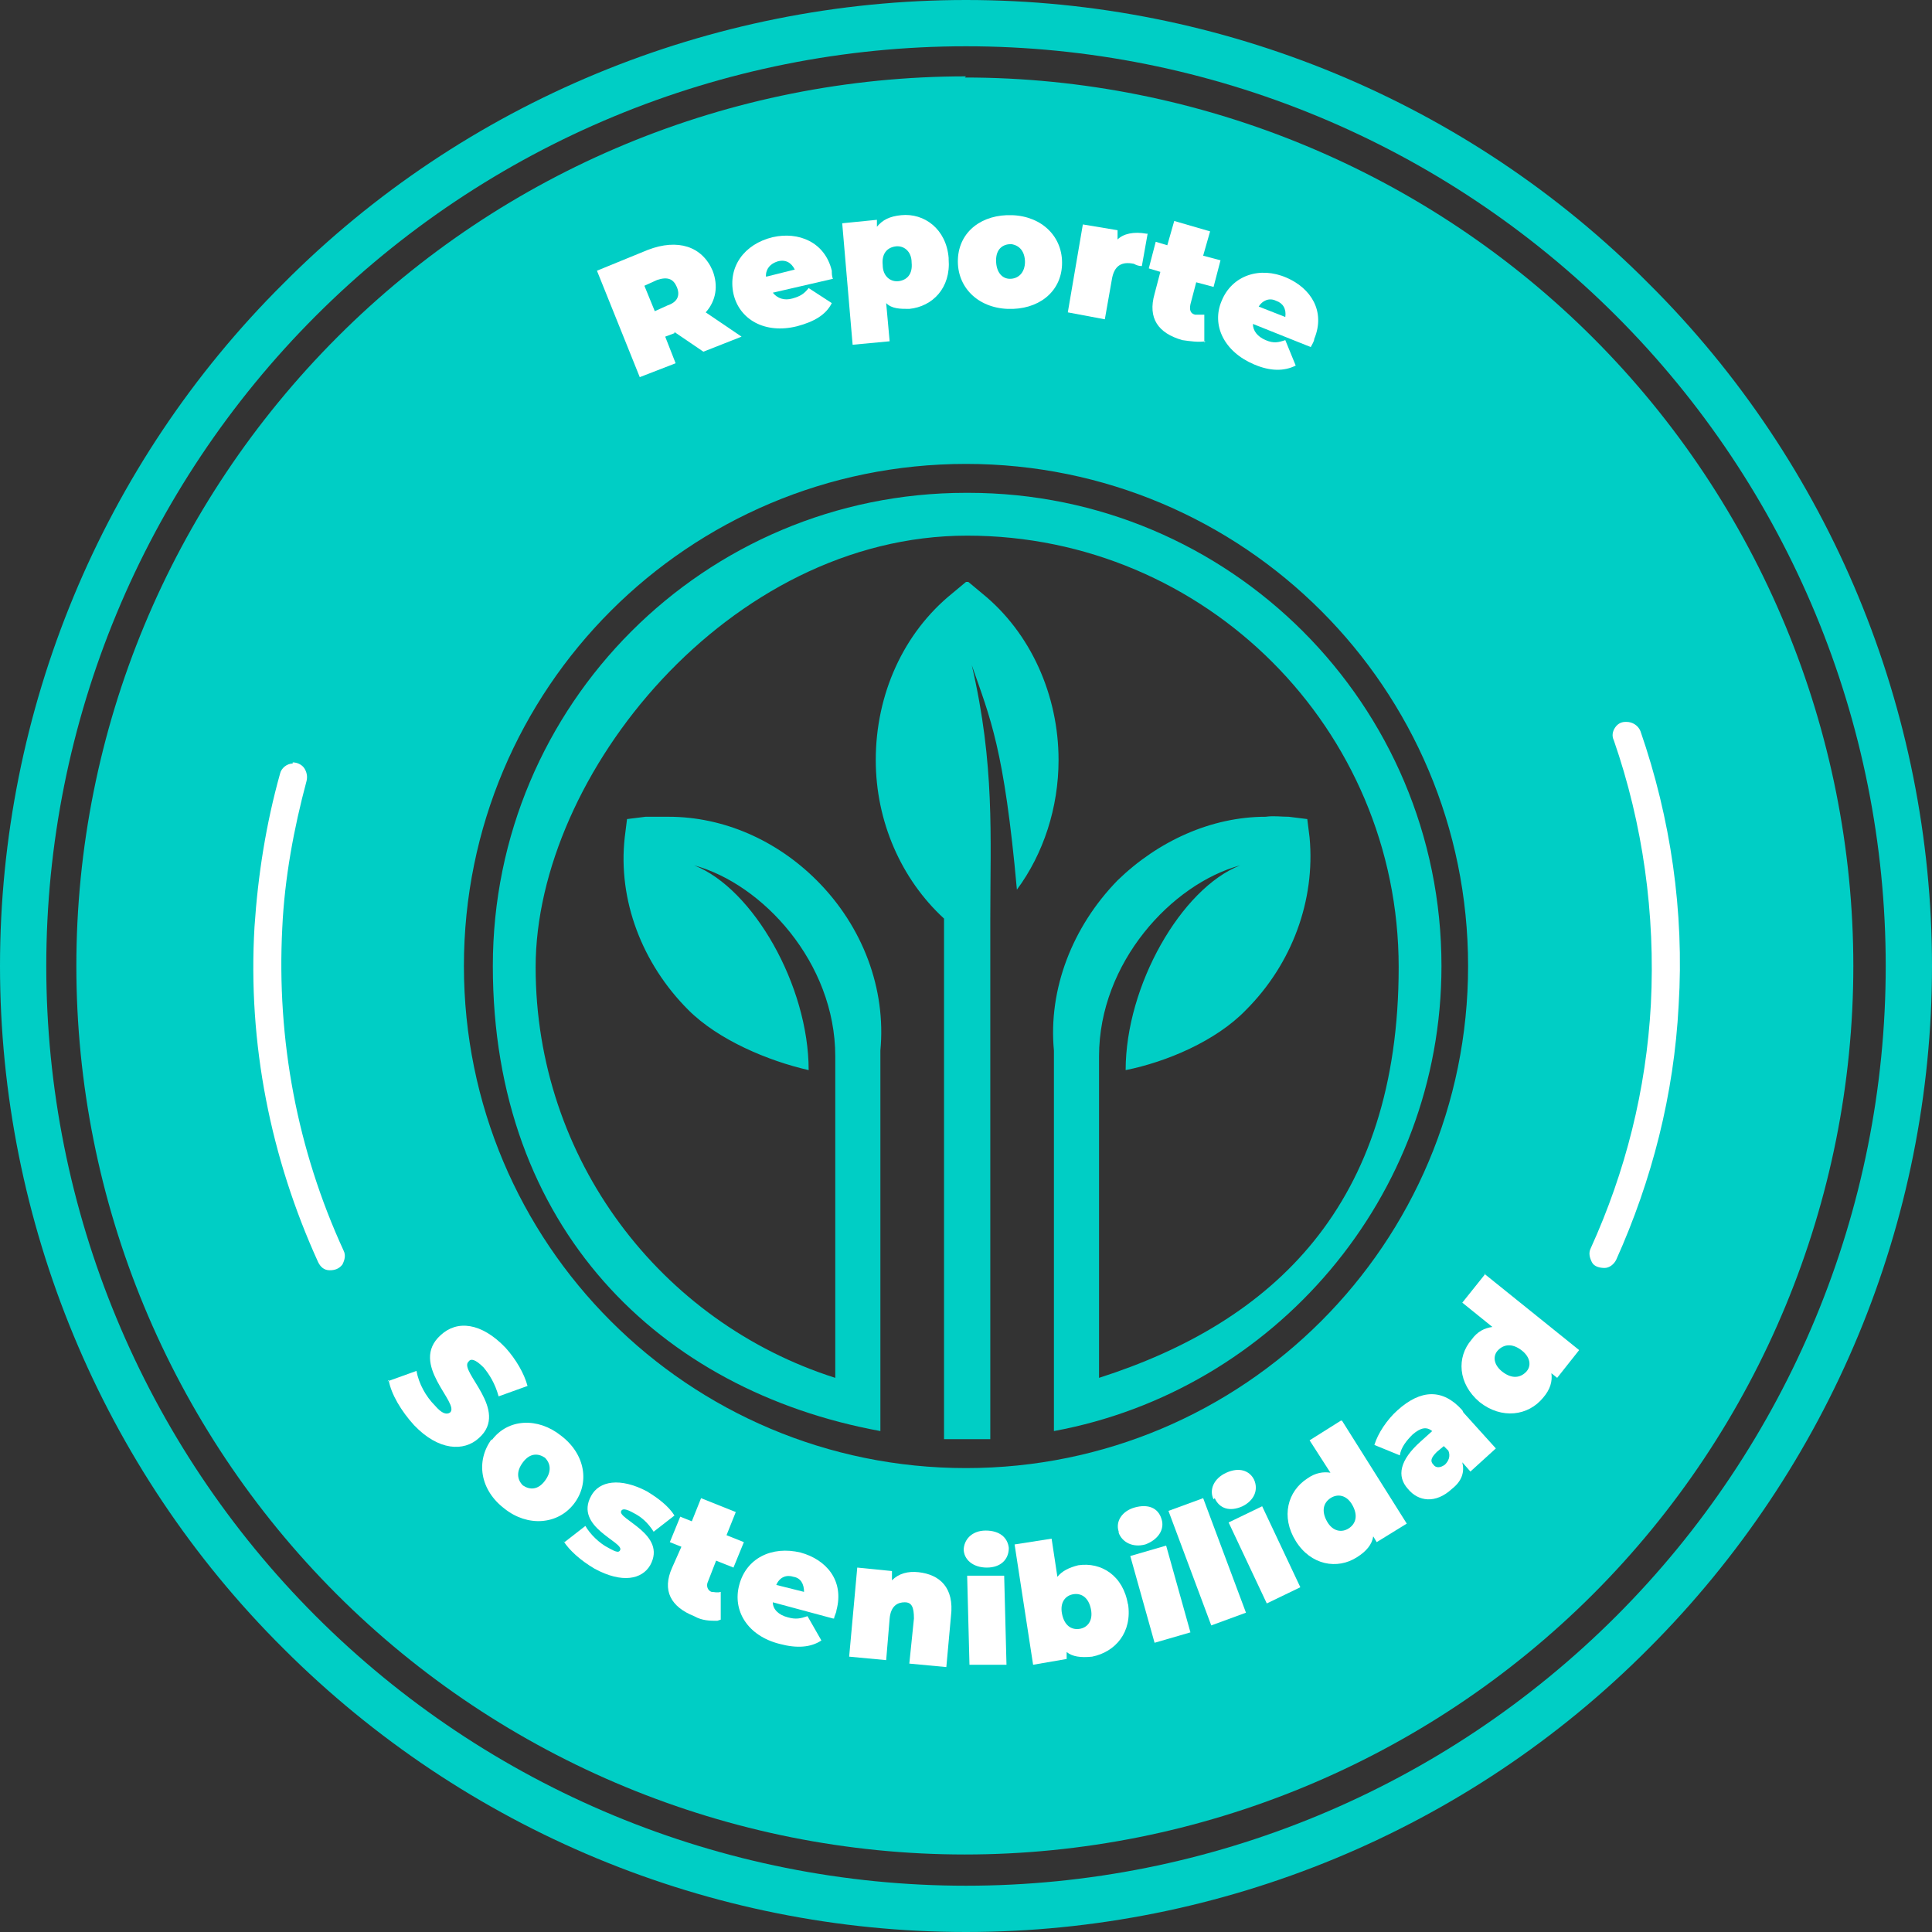 <?xml version="1.0" encoding="UTF-8"?>
<svg id="Capa_1" xmlns="http://www.w3.org/2000/svg" xmlns:xlink="http://www.w3.org/1999/xlink" version="1.1" viewBox="0 0 167 167">
  <rect x="0" y="0" width="167" height="167" fill="#333333" stroke="none"/>
  <!-- Generator: Adobe Illustrator 29.2.1, SVG Export Plug-In . SVG Version: 2.1.0 Build 116)  -->
  <defs>
    <style>
      .st0 {
        fill: none;
      }

      .st1 {
        fill: #00cec5;
      }

      .st2 {
        fill: #fff;
      }

      .st3 {
        clip-path: url(#clippath);
      }
    </style>
    <clipPath id="clippath">
      <rect class="st0" width="167" height="167"/>
    </clipPath>
  </defs>
  <g class="st3">
    <g>
      <path class="st1" d="M83.5,6.6c-20.4,0-39.9,8.1-54.3,22.5C14.7,43.6,6.6,63.1,6.6,83.5s8.1,39.9,22.5,54.3c14.4,14.4,34,22.5,54.3,22.5s39.9-8.1,54.3-22.5c14.4-14.4,22.5-34,22.5-54.3s-8.1-39.9-22.5-54.3c-14.4-14.4-34-22.5-54.3-22.5ZM83.5,40.1c24,0,43.4,19.4,43.4,43.4s-19.4,43.4-43.4,43.4-43.4-19.4-43.4-43.4c0-24,19.4-43.4,43.4-43.4Z"/>
      <path class="st2" d="M140.5,62.4c-.4,0-.7.2-.9.5-.2.3-.3.7-.1,1.1,2.5,7.2,3.6,15,3.2,22.8-.4,7.4-2.2,14.5-5.2,21.1-.2.4-.1.8.1,1.2.2.4.7.5,1.1.5.4,0,.8-.3,1-.7,3.1-6.9,5-14.3,5.4-22,.5-8.1-.7-16.2-3.3-23.7-.2-.5-.7-.8-1.2-.8ZM25.3,66c-.5,0-1,.4-1.1.9-1.2,4.3-1.9,8.7-2.2,13.2-.6,10.1,1.4,20,5.5,29,.2.4.5.7,1,.7.4,0,.8-.1,1.1-.5.2-.4.3-.8.1-1.2-4-8.7-5.8-18.2-5.3-27.9.2-4.3,1-8.6,2.1-12.7.1-.4,0-.8-.2-1.1-.2-.3-.6-.5-1-.5h0Z"/>
      <path class="st1" d="M83.5,0c-22.1,0-43.4,8.8-59,24.5C8.8,40.1,0,61.4,0,83.5s8.8,43.4,24.5,59c15.7,15.7,36.9,24.5,59,24.5s43.4-8.8,59-24.5c15.7-15.7,24.5-36.9,24.5-59s-8.8-43.4-24.5-59C126.9,8.8,105.6,0,83.5,0ZM83.5,4c21.1,0,41.3,8.4,56.2,23.3,14.9,14.9,23.3,35.1,23.3,56.2s-8.4,41.3-23.3,56.2c-14.9,14.9-35.1,23.3-56.2,23.3s-41.3-8.4-56.2-23.3C12.4,124.8,4,104.6,4,83.5S12.4,42.2,27.3,27.3C42.2,12.4,62.4,4,83.5,4Z"/>
      <path class="st1" d="M83.5,42.6c-22.6,0-40.9,18.3-40.9,40.9s14.4,36.7,33.5,40.2v-32.9c.5-5.3-1.5-10.7-5.5-14.7-3.5-3.5-8.1-5.5-12.8-5.5-.7,0-1.3,0-2,0l-1.6.2-.2,1.6c-.6,5.4,1.5,10.9,5.5,14.9h0c2.6,2.6,6.9,4.4,10.4,5.2,0-7.3-4.8-15.7-9.9-17.7,5.9,1.6,12.2,8.4,12.2,16.5v27.8c-15.1-4.8-25.9-18.9-25.9-35.5s16.7-37.3,37.3-37.3,37.3,16.7,37.3,37.3-10.9,30.7-25.9,35.5v-27.8c0-8.1,6.3-14.9,12.2-16.5-5.1,2-9.9,10.4-9.9,17.7,3.5-.7,7.8-2.5,10.4-5.2h0c4-4,6-9.5,5.5-14.9l-.2-1.6-1.6-.2c-.7,0-1.3-.1-2,0-4.7,0-9.3,2.1-12.8,5.5-3.9,4-6,9.4-5.5,14.7v32.9c19-3.5,33.5-20.2,33.5-40.2,0-22.6-18.3-40.9-40.9-40.9h0Z"/>
      <path class="st1" d="M83.5,50.3l-1.2,1c-4.2,3.4-6.6,8.7-6.6,14.4,0,5.3,2.2,10.3,5.9,13.7v45c.6,0,1.3,0,2,0s1.3,0,2,0v-17.2h0v-27.8c0-7.1.4-13.3-1.6-21.9,1.6,4.6,2.8,7.2,3.9,19.4,2.3-3.1,3.6-7.1,3.6-11.2,0-5.6-2.4-11-6.6-14.4l-1.2-1h0Z"/>
      <g>
        <path class="st2" d="M58.3,28.8l-.8.3.9,2.3-3.1,1.2-3.7-9.2,4.4-1.8c2.6-1,4.7-.3,5.6,1.8.5,1.3.3,2.6-.6,3.6l3.1,2.1-3.3,1.3-2.5-1.7ZM56.8,24.2l-1.1.5.9,2.2,1.1-.5c.9-.3,1.1-.9.8-1.6-.3-.7-.8-.9-1.7-.6Z"/>
        <path class="st2" d="M72,24.1l-5.2,1.2c.4.5,1,.7,1.7.5.7-.2,1-.4,1.4-.9l2,1.3c-.5,1-1.5,1.6-3,2-2.8.7-5-.6-5.5-2.8-.5-2.3.9-4.3,3.4-4.9,2.2-.5,4.5.4,5.1,2.9,0,.2,0,.5.1.7ZM66.3,23.9l2.4-.6c-.3-.6-.8-.9-1.5-.7-.6.2-1,.6-1,1.3Z"/>
        <path class="st2" d="M82,22.4c.2,2.5-1.4,4.1-3.4,4.3-.8,0-1.5,0-2-.5l.3,3.3-3.2.3-.9-10.5,3-.3v.6c.5-.6,1.1-.9,2.1-1,2-.2,3.9,1.2,4.1,3.7ZM78.8,22.7c0-1-.7-1.5-1.4-1.4s-1.2.6-1.1,1.6c0,1,.7,1.5,1.4,1.4s1.2-.6,1.1-1.6Z"/>
        <path class="st2" d="M82.8,22.4c.1-2.4,2.1-3.9,4.7-3.8,2.6.1,4.4,1.9,4.3,4.3-.1,2.4-2.1,3.9-4.7,3.8-2.6-.1-4.4-1.9-4.3-4.3ZM88.6,22.7c0-1-.5-1.5-1.2-1.6-.7,0-1.3.4-1.3,1.4s.5,1.6,1.2,1.6c.7,0,1.3-.5,1.3-1.5Z"/>
        <path class="st2" d="M99.2,20.2l-.5,2.8c-.3,0-.5-.1-.7-.2-1-.2-1.7.1-1.9,1.4l-.6,3.4-3.2-.6,1.3-7.6,3,.5v.8c.5-.5,1.4-.7,2.5-.5Z"/>
        <path class="st2" d="M104.2,29.5c-.6.1-1.3,0-2-.1-2.1-.6-3-1.9-2.4-4l.5-1.9-1-.3.6-2.3,1,.3.6-2.1,3.1.9-.6,2.1,1.5.4-.6,2.3-1.5-.4-.5,1.9c-.1.5,0,.8.4.9.2,0,.5,0,.8,0v2.4Z"/>
        <path class="st2" d="M113.3,30l-5-2c0,.6.4,1.1,1.1,1.4.7.3,1.1.2,1.7,0l.9,2.2c-1,.5-2.2.5-3.6-.1-2.6-1.1-3.7-3.4-2.8-5.5.9-2.2,3.3-3,5.6-2,2.1.9,3.4,2.9,2.4,5.3,0,.2-.2.5-.3.7ZM108.8,26.5l2.3.9c.1-.7-.2-1.2-.8-1.4-.6-.3-1.2,0-1.5.5Z"/>
      </g>
      <g>
        <path class="st2" d="M33.5,119.4l2.5-.9c.2,1.1.8,2.2,1.6,3,.6.7,1,.8,1.3.6.9-.8-3.6-4.2-.8-6.7,1.4-1.3,3.5-1.1,5.6,1.1.9,1,1.6,2.2,1.9,3.3l-2.5.9c-.3-1.1-.8-1.9-1.3-2.5-.7-.7-1.1-.8-1.3-.5-.9.8,3.6,4.2.9,6.6-1.3,1.2-3.5,1.1-5.6-1.1-1.1-1.2-2-2.7-2.2-3.9Z"/>
        <path class="st2" d="M42.5,124.5c1.4-1.9,4-2,6-.4,2.1,1.6,2.5,4.1,1.1,5.9s-4,2-6,.4c-2.1-1.6-2.5-4.1-1.1-6ZM47.1,128c.6-.8.5-1.5,0-2-.6-.4-1.3-.4-1.9.4s-.5,1.5,0,2c.6.4,1.3.4,1.9-.4Z"/>
        <path class="st2" d="M48.8,133.3l1.8-1.4c.4.7,1.2,1.5,2,1.9.7.4.9.4,1,.2.4-.7-4-2-2.5-4.7.7-1.3,2.5-1.6,4.8-.4,1,.6,1.9,1.3,2.4,2.1l-1.8,1.4c-.5-.8-1.1-1.3-1.7-1.6-.7-.4-1-.4-1.1-.2-.4.7,4,2,2.5,4.7-.7,1.2-2.4,1.6-4.8.3-1.2-.7-2.2-1.6-2.7-2.4Z"/>
        <path class="st2" d="M62,140.1c-.6,0-1.3,0-2-.4-2-.8-2.8-2.2-1.9-4.2l.8-1.8-1-.4.9-2.2,1,.4.8-2,3,1.2-.8,2,1.5.6-.9,2.2-1.5-.6-.7,1.8c-.2.4,0,.8.3.9.2,0,.5.1.8,0v2.4Z"/>
        <path class="st2" d="M72,139.9l-5.2-1.4c0,.6.5,1.1,1.3,1.3.7.2,1.1.1,1.7-.1l1.2,2.1c-.9.6-2.1.7-3.6.3-2.8-.7-4.1-2.9-3.5-5.1.6-2.3,2.8-3.4,5.3-2.8,2.2.6,3.8,2.4,3.1,5,0,.2-.2.5-.2.7ZM67.1,137l2.4.6c0-.7-.3-1.2-.9-1.3-.6-.2-1.2,0-1.5.7Z"/>
        <path class="st2" d="M82.2,139.7l-.4,4.4-3.2-.3.4-3.9c0-1-.2-1.4-.8-1.4-.6,0-1.2.3-1.3,1.4l-.3,3.6-3.2-.3.7-7.7,3,.3v.8c.6-.6,1.4-.8,2.3-.7,1.8.2,3.1,1.3,2.8,3.8Z"/>
        <path class="st2" d="M83.3,134c0-.9.7-1.7,1.9-1.7,1.2,0,1.9.6,2,1.5,0,1-.7,1.7-1.9,1.7-1.2,0-2-.7-2-1.6ZM83.6,136.2h3.2c0,0,.2,7.7.2,7.7h-3.2c0,0-.2-7.7-.2-7.7Z"/>
        <path class="st2" d="M97.5,138.6c.4,2.5-1.1,4.2-3.1,4.6-1,.1-1.7,0-2.2-.4v.6c0,0-2.9.5-2.9.5l-1.6-10.4,3.2-.5.5,3.3c.4-.5,1-.8,1.8-1,2-.3,3.9.9,4.3,3.4ZM94.3,139.1c-.2-1-.8-1.4-1.5-1.3s-1.2.7-1,1.7c.2,1,.8,1.4,1.5,1.3s1.2-.7,1-1.7Z"/>
        <path class="st2" d="M96.7,132.4c-.3-.9.3-1.8,1.4-2.1,1.1-.3,2,0,2.3,1,.3.9-.3,1.8-1.4,2.2-1.1.3-2-.2-2.3-1ZM97.7,134.5l3.1-.9,2.1,7.5-3.1.9-2.1-7.5Z"/>
        <path class="st2" d="M101,130.6l3-1.1,3.7,9.9-3,1.1-3.7-9.9Z"/>
        <path class="st2" d="M104.9,129.6c-.4-.8,0-1.8,1.1-2.3,1.1-.5,2-.2,2.4.6.4.9,0,1.8-1,2.3-1.1.5-2,.2-2.4-.7ZM106.2,131.6l2.9-1.4,3.3,7-2.9,1.4-3.3-7Z"/>
        <path class="st2" d="M116,122.8l5.6,8.9-2.6,1.6-.3-.5c-.1.7-.6,1.3-1.4,1.8-1.7,1.1-4,.7-5.3-1.4-1.3-2.1-.7-4.3,1-5.4.7-.5,1.4-.6,2-.5l-1.8-2.8,2.7-1.7ZM116.9,130.1c-.5-.9-1.3-1-1.9-.6-.6.4-.8,1.1-.3,2,.5.9,1.3,1,1.9.6s.8-1.1.3-2Z"/>
        <path class="st2" d="M126.5,122.1l2.8,3.1-2.2,2-.7-.8c.2.8,0,1.6-.9,2.3-1.4,1.3-2.9,1.1-3.8,0-1-1.1-.7-2.5,1.1-4.1l1-.9c-.5-.4-1-.3-1.7.3-.5.5-1,1.1-1.1,1.8l-2.2-.9c.3-1,1.1-2.2,2-3,2-1.8,3.9-1.9,5.6,0ZM125.2,125.4l-.4-.4-.6.5c-.5.5-.6.8-.3,1.1.2.3.6.3,1,0,.3-.3.5-.7.3-1.2Z"/>
        <path class="st2" d="M128.3,110.1l8.2,6.6-1.9,2.4-.5-.4c.1.7-.1,1.4-.7,2.1-1.3,1.6-3.6,1.9-5.5.4-1.9-1.6-2-3.9-.7-5.4.5-.7,1.1-1,1.8-1.1l-2.6-2.1,2-2.5ZM131.5,116.7c-.8-.6-1.5-.5-2,0s-.4,1.3.4,1.9,1.5.5,2,0,.4-1.3-.4-1.9Z"/>
      </g>
    </g>
  </g>
</svg>